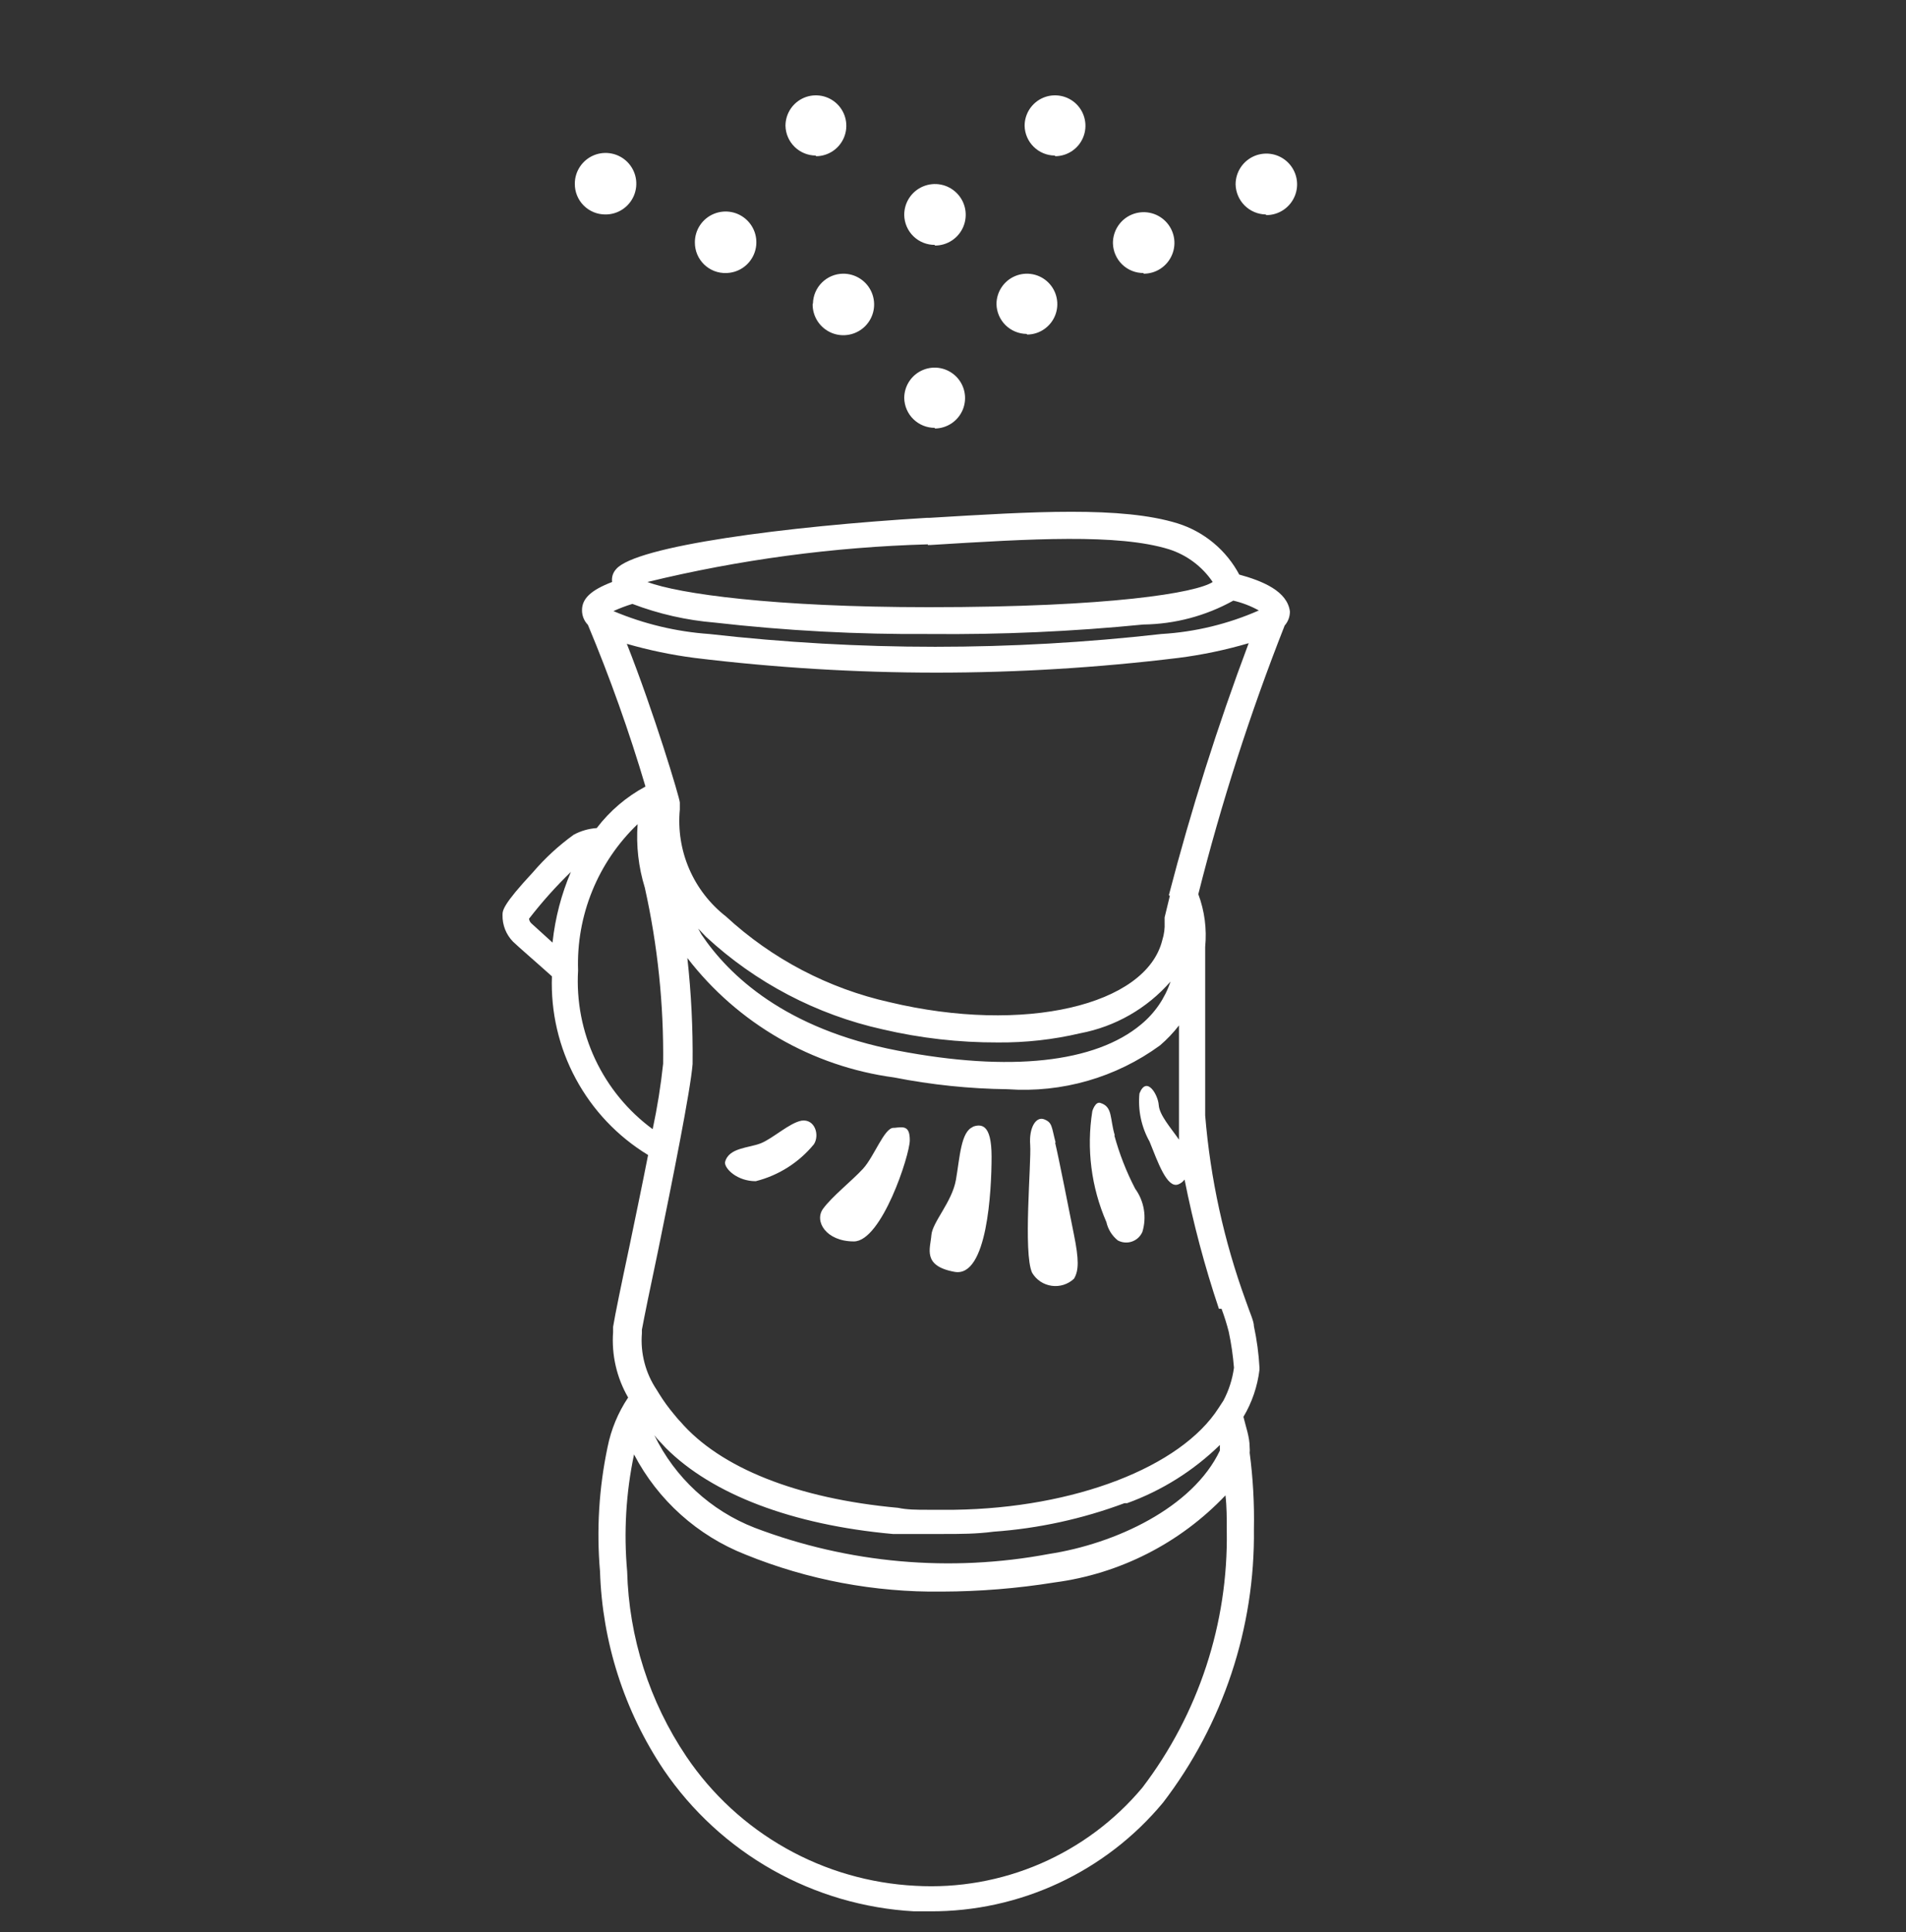 <svg width="75" height="76" viewBox="0 0 75 76" fill="none" xmlns="http://www.w3.org/2000/svg">
<rect x="0" y="0" width="75" height="76" fill="#333333" stroke="none"/>
<path d="M31.539 44.078C31.063 44.168 30.419 44.773 29.943 44.966C29.467 45.159 28.656 45.133 28.527 45.726C28.527 45.983 29.016 46.459 29.737 46.459C30.637 46.233 31.44 45.723 32.028 45.005C32.26 44.644 32.067 44.001 31.539 44.078ZM28.54 10.739C28.78 10.742 29.016 10.673 29.217 10.541C29.418 10.409 29.575 10.22 29.668 9.998C29.761 9.777 29.786 9.533 29.74 9.297C29.694 9.061 29.578 8.844 29.408 8.674C29.238 8.504 29.021 8.388 28.786 8.342C28.55 8.296 28.305 8.321 28.084 8.414C27.862 8.507 27.673 8.664 27.541 8.865C27.409 9.066 27.34 9.302 27.343 9.542C27.343 9.703 27.375 9.862 27.437 10.009C27.5 10.157 27.592 10.291 27.707 10.403C27.822 10.514 27.959 10.602 28.108 10.66C28.258 10.717 28.418 10.745 28.578 10.739H28.54ZM35.156 44.361C34.796 44.361 34.397 45.494 33.959 45.97C33.521 46.446 32.749 47.051 32.389 47.541C32.028 48.03 32.504 48.828 33.599 48.828C34.693 48.828 35.8 45.429 35.8 44.85C35.8 44.271 35.555 44.322 35.195 44.361H35.156ZM23.816 8.435C24.056 8.438 24.291 8.369 24.491 8.238C24.692 8.106 24.849 7.918 24.943 7.697C25.036 7.477 25.062 7.233 25.017 6.997C24.972 6.762 24.858 6.545 24.689 6.374C24.52 6.204 24.305 6.087 24.07 6.04C23.834 5.992 23.591 6.015 23.369 6.106C23.147 6.198 22.957 6.353 22.824 6.552C22.69 6.751 22.619 6.986 22.619 7.225C22.617 7.384 22.647 7.541 22.706 7.687C22.765 7.834 22.853 7.968 22.965 8.08C23.076 8.193 23.209 8.282 23.355 8.343C23.501 8.404 23.657 8.435 23.816 8.435ZM38.297 44.322C37.808 44.49 37.769 45.532 37.615 46.408C37.46 47.283 36.688 48.068 36.649 48.583C36.611 49.098 36.276 49.793 37.563 50.025C38.85 50.257 39.018 46.82 39.018 45.494C39.018 44.168 38.593 44.207 38.258 44.322H38.297ZM45.698 24.937C39.787 25.607 33.82 25.607 27.909 24.937C26.611 24.846 25.337 24.541 24.138 24.036C24.38 23.925 24.629 23.831 24.884 23.753C25.922 24.148 27.009 24.395 28.115 24.487C30.927 24.808 33.755 24.958 36.585 24.937C39.391 24.965 42.197 24.84 44.99 24.564C46.23 24.548 47.446 24.226 48.53 23.624C48.881 23.706 49.219 23.835 49.534 24.011C48.321 24.545 47.022 24.859 45.698 24.937ZM46.033 35.235L45.827 36.084V36.175V36.278C45.839 36.513 45.808 36.748 45.737 36.973C45.106 39.547 40.292 40.68 35.002 39.418C32.597 38.88 30.377 37.717 28.566 36.046C27.933 35.553 27.436 34.91 27.118 34.174C26.801 33.438 26.675 32.634 26.751 31.837V31.695V31.566C26.751 31.399 25.721 27.988 24.665 25.323C25.538 25.575 26.429 25.76 27.33 25.877C33.652 26.649 40.045 26.649 46.368 25.877C47.304 25.758 48.229 25.564 49.135 25.298C47.915 28.544 46.867 31.852 45.994 35.209L46.033 35.235ZM27.471 36.522L27.78 36.844C29.733 38.653 32.132 39.91 34.731 40.487C36.216 40.834 37.737 41.007 39.262 41.002C40.354 41.012 41.443 40.891 42.506 40.641C43.885 40.381 45.136 39.664 46.059 38.607C45.839 39.267 45.437 39.852 44.9 40.294C43.098 41.8 39.751 42.173 35.323 41.323C30.895 40.474 28.681 38.363 27.6 36.754L27.471 36.522ZM48.067 51.479C48.178 51.774 48.272 52.075 48.35 52.38C48.45 52.847 48.518 53.32 48.556 53.796C48.495 54.246 48.356 54.682 48.144 55.084L47.951 55.38C46.458 57.709 42.274 59.318 37.55 59.383H36.482C36.083 59.383 35.697 59.383 35.336 59.306C31.372 58.945 28.334 57.735 26.764 55.907C26.673 55.817 26.596 55.714 26.519 55.624C26.307 55.372 26.113 55.106 25.94 54.826L25.837 54.659C25.4 54.007 25.196 53.227 25.258 52.445V52.303C25.348 51.814 25.592 50.617 25.888 49.227C26.467 46.395 27.175 42.868 27.253 41.851C27.269 40.458 27.2 39.065 27.047 37.681C29.033 40.258 31.957 41.946 35.182 42.379C36.653 42.669 38.148 42.824 39.648 42.842C41.789 42.993 43.914 42.382 45.647 41.117C45.922 40.882 46.172 40.618 46.393 40.332C46.393 41.349 46.393 42.533 46.393 43.846C46.393 44.168 46.393 44.49 46.393 44.825C46.072 44.361 45.621 43.859 45.595 43.46C45.569 43.061 45.119 42.289 44.836 43.01C44.773 43.666 44.912 44.327 45.235 44.902C45.557 45.7 45.917 46.742 46.355 46.588C46.458 46.55 46.547 46.483 46.612 46.395C46.954 48.117 47.405 49.815 47.964 51.479H48.067ZM25.747 56.448L25.85 56.577L26.197 56.95C28.025 58.778 31.166 59.975 35.13 60.335H35.71H35.787H36.302H37.126C37.782 60.335 38.413 60.335 39.095 60.245C40.856 60.12 42.59 59.742 44.244 59.125H44.347C45.715 58.631 46.961 57.849 48.002 56.834V57.053C46.934 59.306 43.883 60.721 41.283 61.12C37.401 61.852 33.391 61.495 29.698 60.091C27.968 59.419 26.557 58.117 25.747 56.448ZM48.273 60.207C48.332 63.852 47.162 67.412 44.952 70.311C43.867 71.607 42.494 72.63 40.943 73.301C39.392 73.971 37.705 74.27 36.019 74.173C34.225 74.081 32.478 73.575 30.914 72.692C29.351 71.81 28.013 70.576 27.008 69.088C25.555 66.931 24.747 64.403 24.678 61.803C24.54 60.266 24.631 58.717 24.949 57.207C25.89 59.006 27.448 60.404 29.338 61.146C31.79 62.141 34.416 62.635 37.061 62.601C38.548 62.597 40.033 62.477 41.502 62.24C44.068 61.902 46.44 60.693 48.221 58.816C48.273 59.254 48.273 59.717 48.273 60.207ZM22.747 38.17C22.71 37.1 22.9 36.034 23.304 35.042C23.707 34.051 24.316 33.156 25.09 32.416C25.028 33.259 25.124 34.106 25.373 34.913C25.88 37.186 26.121 39.51 26.094 41.838C26.002 42.703 25.864 43.562 25.682 44.413C24.711 43.7 23.934 42.755 23.421 41.664C22.909 40.574 22.677 39.373 22.747 38.17ZM36.508 21.436H36.611C40.575 21.192 43.986 20.985 45.994 21.603C46.698 21.826 47.305 22.28 47.719 22.891C47.076 23.315 43.729 23.882 36.546 23.882C30.445 23.882 26.699 23.354 25.476 22.891C29.091 22.012 32.789 21.516 36.508 21.41V21.436ZM21.744 37.076L20.907 36.316C20.857 36.268 20.825 36.205 20.817 36.136C21.321 35.484 21.872 34.868 22.464 34.295C22.09 35.173 21.847 36.101 21.744 37.05V37.076ZM48.775 22.62C48.264 21.648 47.39 20.916 46.342 20.587C44.141 19.904 40.639 20.123 36.572 20.368H36.469C30.934 20.702 25 21.475 24.241 22.389C24.18 22.456 24.134 22.536 24.107 22.622C24.081 22.709 24.073 22.801 24.086 22.891C23.25 23.212 22.902 23.547 22.902 23.998C22.9 24.214 22.983 24.422 23.134 24.577C24.003 26.654 24.759 28.777 25.399 30.936C24.65 31.337 23.996 31.895 23.481 32.57C23.166 32.592 22.859 32.68 22.58 32.828C21.987 33.255 21.447 33.752 20.971 34.308C19.774 35.595 19.774 35.814 19.774 35.994C19.77 36.187 19.805 36.378 19.875 36.557C19.946 36.736 20.052 36.899 20.186 37.037C20.34 37.191 21.306 38.028 21.718 38.401C21.667 39.803 21.99 41.194 22.656 42.429C23.321 43.665 24.303 44.7 25.502 45.429C25.27 46.614 25 47.901 24.768 49.021C24.447 50.527 24.202 51.711 24.125 52.187V52.393C24.06 53.291 24.266 54.188 24.717 54.968C24.32 55.56 24.045 56.225 23.906 56.924C23.569 58.527 23.469 60.171 23.61 61.803C23.697 64.591 24.567 67.299 26.12 69.616C27.224 71.237 28.687 72.582 30.394 73.546C32.102 74.51 34.009 75.068 35.967 75.177H36.598C38.346 75.185 40.075 74.806 41.659 74.067C43.244 73.329 44.645 72.248 45.763 70.903C48.128 67.819 49.388 64.029 49.341 60.142C49.361 59.14 49.305 58.137 49.174 57.143C49.181 57.075 49.181 57.005 49.174 56.937C49.174 56.512 49.019 56.113 48.929 55.727C49.266 55.16 49.481 54.529 49.56 53.873V53.796C49.53 53.246 49.456 52.7 49.341 52.162C49.341 51.968 49.187 51.647 49.019 51.158C48.163 48.812 47.627 46.361 47.423 43.872C47.423 40.641 47.423 38.041 47.423 37.243C47.492 36.541 47.4 35.832 47.153 35.17C48.058 31.579 49.193 28.049 50.551 24.603C50.686 24.45 50.759 24.253 50.757 24.049C50.654 23.251 49.689 22.852 48.749 22.595L48.775 22.62ZM41.541 44.953C41.373 44.31 41.412 44.155 41.09 44.026C40.768 43.898 40.485 44.348 40.537 45.031C40.588 45.713 40.253 49.291 40.614 50.063C40.696 50.2 40.807 50.317 40.94 50.406C41.073 50.494 41.224 50.551 41.382 50.573C41.54 50.596 41.701 50.582 41.853 50.534C42.005 50.486 42.145 50.404 42.261 50.295C42.455 49.973 42.455 49.536 42.261 48.57C42.068 47.605 41.669 45.571 41.515 44.928L41.541 44.953ZM43.87 44.67C43.664 43.988 43.793 43.537 43.304 43.383C43.098 43.306 42.982 43.705 42.982 43.705C42.747 45.182 42.939 46.696 43.536 48.068C43.6 48.353 43.759 48.607 43.986 48.789C44.071 48.834 44.164 48.862 44.26 48.869C44.355 48.877 44.452 48.865 44.542 48.833C44.633 48.802 44.716 48.752 44.787 48.687C44.857 48.621 44.913 48.542 44.952 48.454C45.039 48.169 45.059 47.866 45.01 47.572C44.961 47.277 44.844 46.997 44.669 46.755C44.319 46.083 44.043 45.375 43.845 44.644L43.87 44.67ZM49.83 8.461C50.069 8.461 50.303 8.39 50.502 8.257C50.701 8.124 50.856 7.935 50.948 7.714C51.04 7.493 51.064 7.25 51.017 7.015C50.97 6.78 50.855 6.565 50.686 6.396C50.517 6.226 50.301 6.111 50.066 6.064C49.831 6.018 49.588 6.042 49.367 6.133C49.146 6.225 48.957 6.38 48.824 6.579C48.691 6.778 48.62 7.012 48.62 7.251C48.627 7.563 48.754 7.861 48.974 8.081C49.195 8.302 49.492 8.429 49.804 8.435L49.83 8.461ZM40.421 13.159C40.657 13.157 40.887 13.085 41.082 12.951C41.277 12.818 41.429 12.63 41.517 12.412C41.606 12.193 41.628 11.952 41.58 11.721C41.533 11.49 41.418 11.277 41.25 11.111C41.082 10.945 40.869 10.832 40.637 10.787C40.405 10.742 40.165 10.767 39.947 10.858C39.729 10.948 39.543 11.102 39.412 11.299C39.281 11.495 39.211 11.726 39.211 11.962C39.218 12.273 39.345 12.569 39.566 12.788C39.787 13.006 40.084 13.13 40.395 13.134L40.421 13.159ZM41.528 6.144C41.764 6.142 41.994 6.069 42.189 5.936C42.384 5.803 42.536 5.615 42.624 5.396C42.713 5.177 42.735 4.937 42.687 4.706C42.64 4.474 42.525 4.262 42.357 4.096C42.189 3.93 41.976 3.817 41.744 3.772C41.512 3.727 41.272 3.751 41.054 3.842C40.836 3.933 40.65 4.087 40.519 4.283C40.388 4.48 40.318 4.711 40.318 4.947C40.324 5.258 40.452 5.554 40.673 5.772C40.894 5.991 41.191 6.115 41.502 6.118L41.528 6.144ZM32.118 6.144C32.355 6.142 32.585 6.069 32.78 5.936C32.975 5.803 33.126 5.615 33.215 5.396C33.304 5.177 33.325 4.937 33.278 4.706C33.23 4.474 33.115 4.262 32.947 4.096C32.779 3.93 32.566 3.817 32.334 3.772C32.102 3.727 31.862 3.751 31.644 3.842C31.426 3.933 31.24 4.087 31.109 4.283C30.978 4.48 30.908 4.711 30.908 4.947C30.915 5.258 31.042 5.554 31.263 5.772C31.484 5.991 31.782 6.115 32.093 6.118L32.118 6.144ZM44.99 10.765C45.231 10.768 45.466 10.699 45.667 10.567C45.868 10.435 46.025 10.246 46.118 10.024C46.212 9.803 46.237 9.558 46.191 9.322C46.144 9.086 46.029 8.87 45.859 8.7C45.689 8.53 45.472 8.414 45.236 8.368C45 8.322 44.756 8.347 44.534 8.44C44.312 8.533 44.124 8.69 43.992 8.891C43.86 9.092 43.791 9.328 43.793 9.568C43.8 9.883 43.931 10.183 44.157 10.402C44.384 10.622 44.688 10.743 45.003 10.739L44.99 10.765ZM36.778 16.854C37.015 16.854 37.246 16.783 37.443 16.652C37.64 16.52 37.793 16.333 37.884 16.115C37.974 15.896 37.998 15.655 37.952 15.423C37.906 15.191 37.792 14.977 37.624 14.81C37.457 14.643 37.244 14.529 37.011 14.482C36.779 14.436 36.539 14.46 36.32 14.551C36.101 14.641 35.914 14.795 35.783 14.992C35.651 15.188 35.581 15.42 35.581 15.656C35.588 15.972 35.718 16.272 35.945 16.491C36.172 16.71 36.475 16.831 36.791 16.828L36.778 16.854ZM36.778 9.658C37.018 9.661 37.254 9.592 37.455 9.46C37.656 9.328 37.813 9.139 37.906 8.917C37.999 8.696 38.024 8.451 37.978 8.215C37.932 7.979 37.816 7.763 37.646 7.593C37.476 7.423 37.26 7.307 37.024 7.261C36.788 7.215 36.543 7.24 36.322 7.333C36.1 7.426 35.911 7.583 35.779 7.784C35.647 7.985 35.578 8.221 35.581 8.461C35.588 8.776 35.718 9.076 35.945 9.296C36.172 9.515 36.475 9.636 36.791 9.632L36.778 9.658ZM31.977 11.962C31.974 12.203 32.043 12.438 32.175 12.639C32.307 12.84 32.496 12.997 32.718 13.091C32.939 13.184 33.184 13.209 33.419 13.162C33.655 13.116 33.872 13.001 34.042 12.831C34.212 12.661 34.328 12.444 34.374 12.208C34.42 11.972 34.395 11.728 34.302 11.506C34.209 11.284 34.052 11.096 33.851 10.964C33.65 10.832 33.414 10.763 33.174 10.765C32.863 10.768 32.566 10.893 32.345 11.111C32.123 11.33 31.996 11.626 31.989 11.937L31.977 11.962Z" fill="white"/>
</svg>
